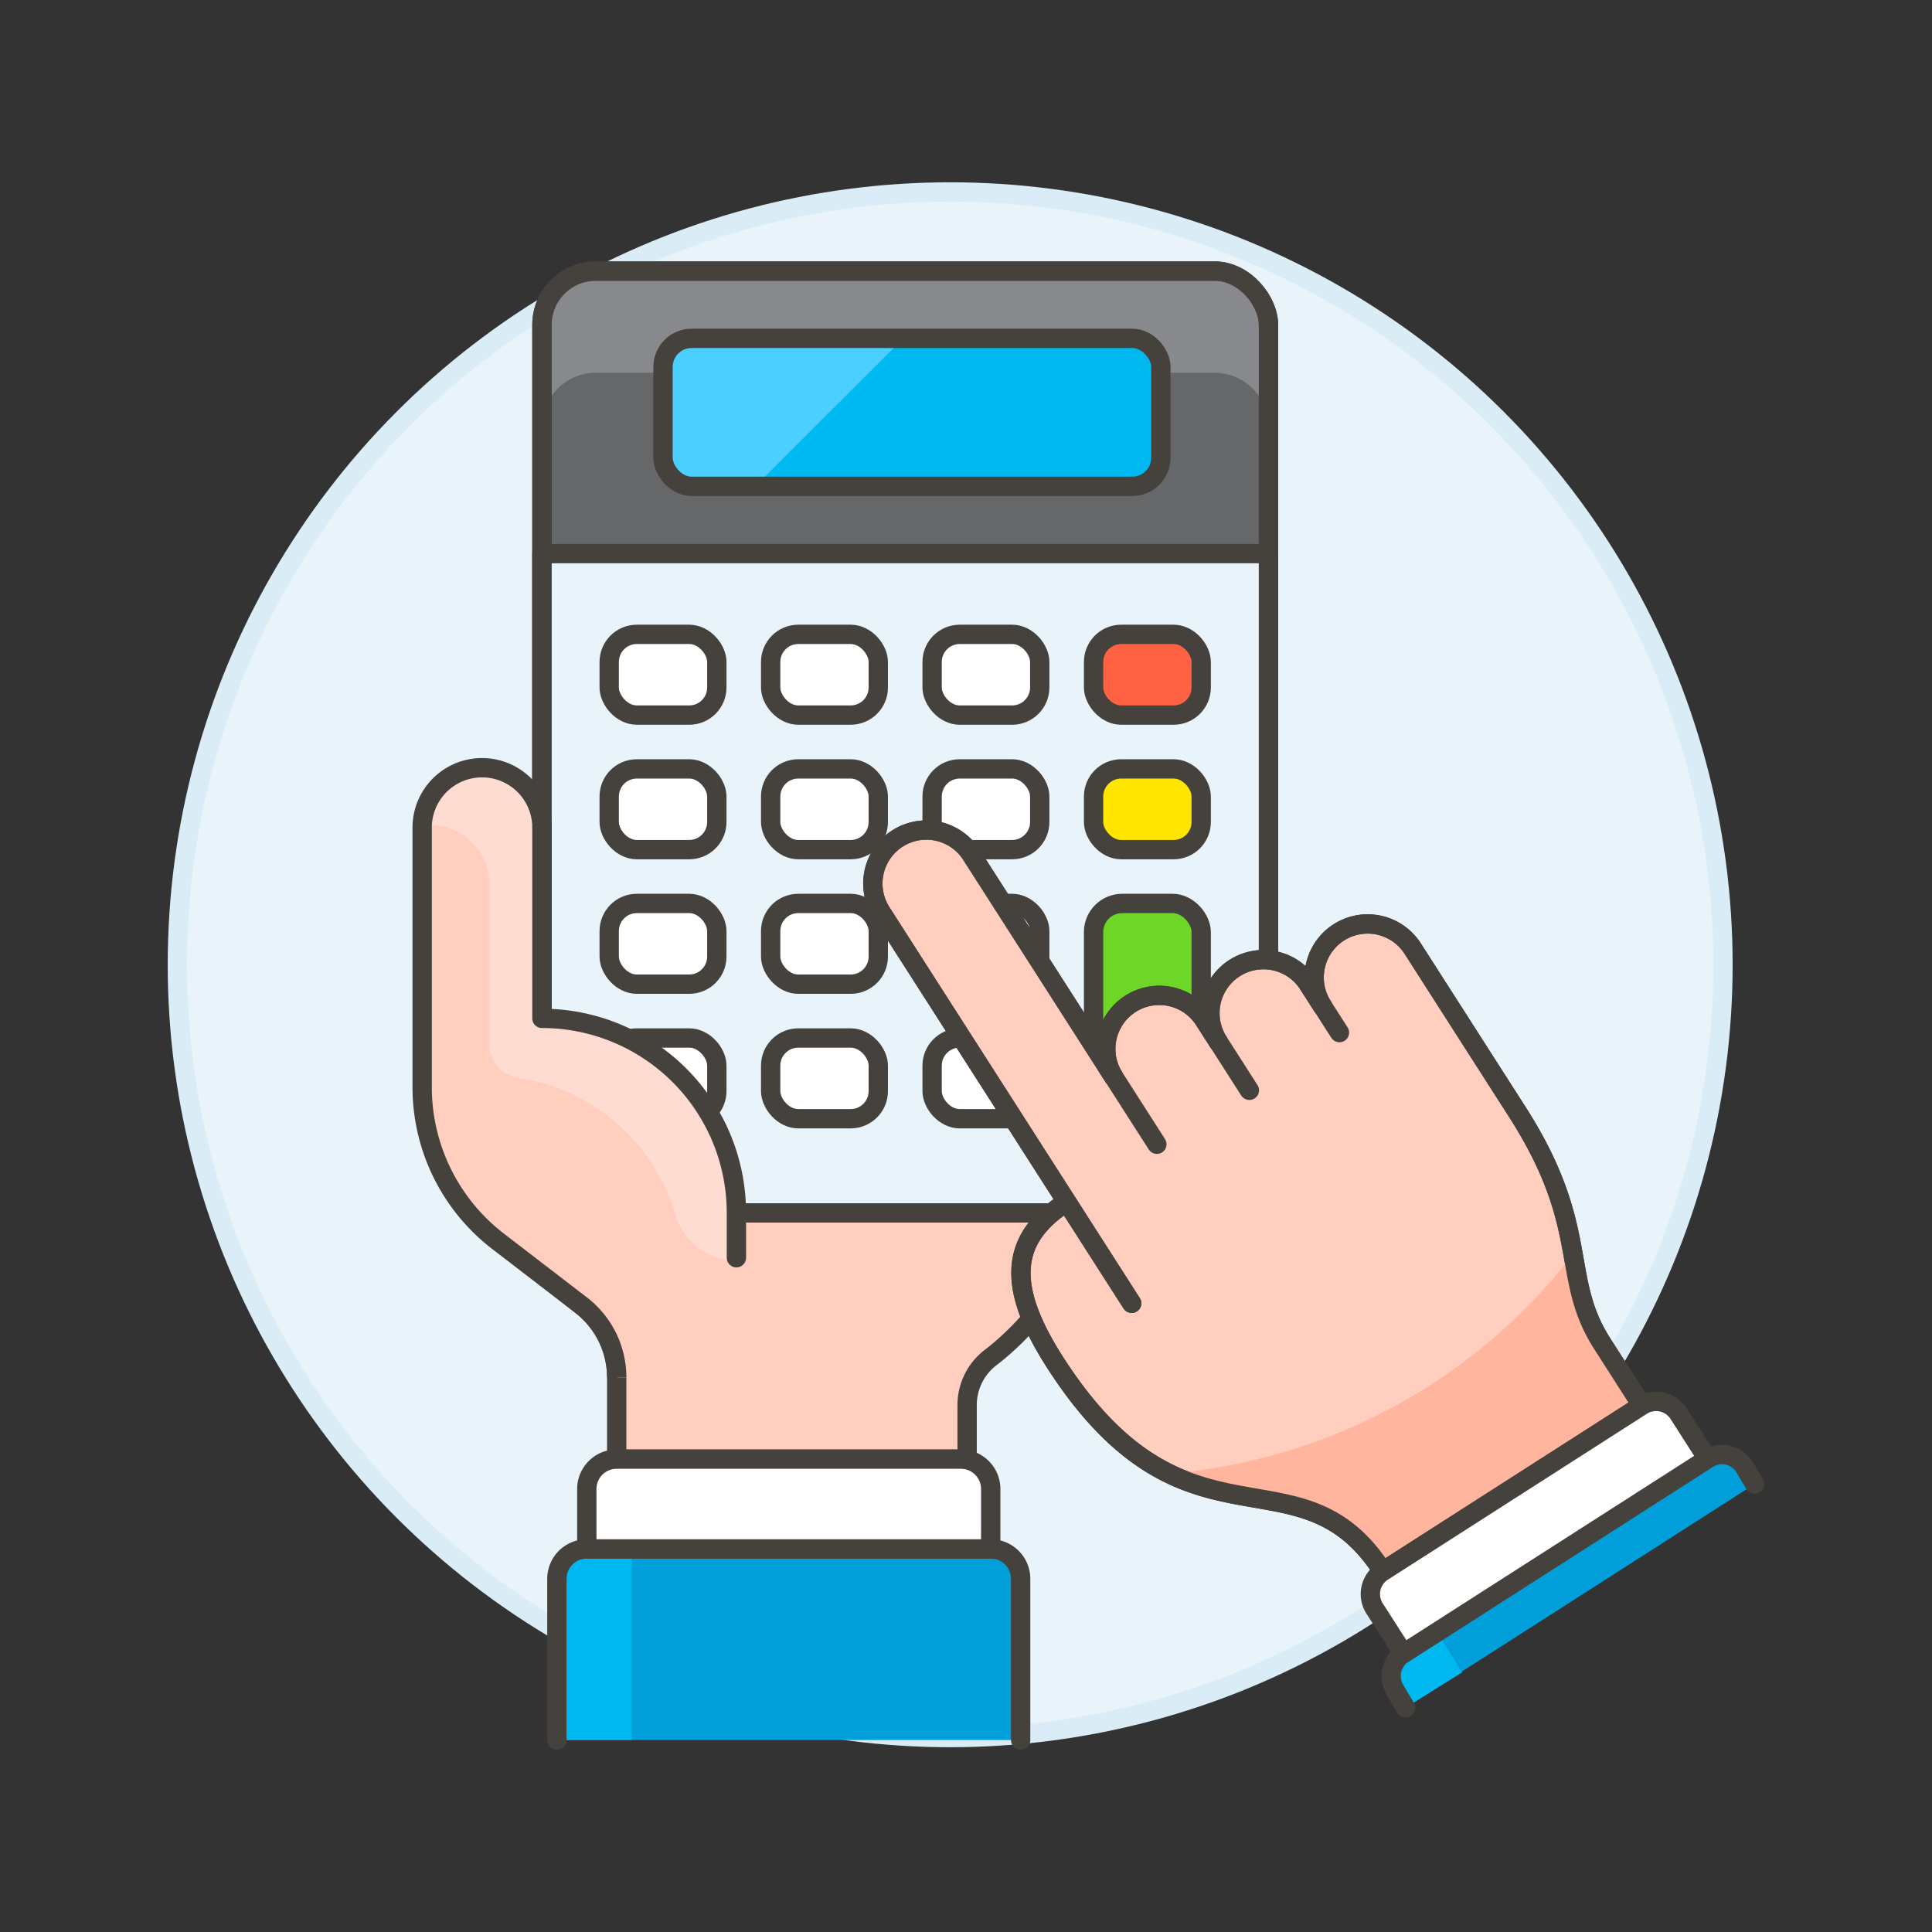 <svg xmlns="http://www.w3.org/2000/svg" viewBox="0 0 100 100"><rect x="0" y="0" width="100" height="100" fill="#333333" stroke="none"/><g class="nc-icon-wrapper"><defs/><circle class="a" cx="49.181" cy="49.936" r="40" fill="#e8f4fa" stroke="#daedf7" stroke-miterlimit="10"/><path class="b" d="M28.05 41.289v24.658l2.03 1.608a4.718 4.718 0 0 1 1.841 3.739v4.232h18.137v-2.8a3.1 3.1 0 0 1 1.215-2.459c2.807-2.152 4.978-5.673 6.976-10.586V46.516" stroke-miterlimit="10" fill="#ffcebf" stroke="#45413c"/><rect class="c" x="28.05" y="14.03" width="37.607" height="48.75" rx="2.786" ry="2.786" style="" fill="#656769"/><path class="d" d="M62.871 14.03H30.836a2.794 2.794 0 0 0-2.786 2.786v5.263a2.794 2.794 0 0 1 2.786-2.786h32.035a2.8 2.8 0 0 1 2.786 2.786v-5.263a2.8 2.8 0 0 0-2.786-2.786z" style="" fill="#87898c"/><rect class="e" x="28.05" y="14.03" width="37.607" height="48.75" rx="2.786" ry="2.786" stroke="#45413c" fill="none" stroke-linecap="round" stroke-linejoin="round"/><path class="f" d="M28.05 28.655v31.339a2.794 2.794 0 0 0 2.785 2.786h32.036a2.8 2.8 0 0 0 2.786-2.786V28.655z" fill="#e8f4fa" stroke="#45413c" stroke-linecap="round" stroke-linejoin="round"/><rect class="g" x="34.318" y="17.512" width="25.768" height="7.661" rx="1.483" ry="1.483" style="" fill="#00b8f0"/><path class="h" d="M46.758 17.517l-7.668 7.656H35.8a1.488 1.488 0 0 1-1.488-1.488v-4.692a1.485 1.485 0 0 1 1.488-1.476z" style="" fill="#4acfff"/><rect class="e" x="34.318" y="17.512" width="25.768" height="7.661" rx="1.483" ry="1.483" stroke="#45413c" fill="none" stroke-linecap="round" stroke-linejoin="round"/><rect class="i" x="31.532" y="32.834" width="5.571" height="4.179" rx="1.43" ry="1.43" stroke="#45413c" stroke-linecap="round" stroke-linejoin="round" fill="#fff"/><rect class="i" x="31.532" y="39.798" width="5.571" height="4.179" rx="1.43" ry="1.43" stroke="#45413c" stroke-linecap="round" stroke-linejoin="round" fill="#fff"/><rect class="i" x="31.532" y="46.762" width="5.571" height="4.179" rx="1.43" ry="1.43" stroke="#45413c" stroke-linecap="round" stroke-linejoin="round" fill="#fff"/><rect class="i" x="31.532" y="53.726" width="5.571" height="4.179" rx="1.43" ry="1.43" stroke="#45413c" stroke-linecap="round" stroke-linejoin="round" fill="#fff"/><rect class="i" x="39.889" y="32.834" width="5.571" height="4.179" rx="1.43" ry="1.43" stroke="#45413c" stroke-linecap="round" stroke-linejoin="round" fill="#fff"/><rect class="i" x="39.889" y="39.798" width="5.571" height="4.179" rx="1.43" ry="1.43" stroke="#45413c" stroke-linecap="round" stroke-linejoin="round" fill="#fff"/><rect class="i" x="39.889" y="46.762" width="5.571" height="4.179" rx="1.43" ry="1.43" stroke="#45413c" stroke-linecap="round" stroke-linejoin="round" fill="#fff"/><rect class="i" x="39.889" y="53.726" width="5.571" height="4.179" rx="1.43" ry="1.43" stroke="#45413c" stroke-linecap="round" stroke-linejoin="round" fill="#fff"/><rect class="i" x="48.246" y="32.834" width="5.571" height="4.179" rx="1.43" ry="1.43" stroke="#45413c" stroke-linecap="round" stroke-linejoin="round" fill="#fff"/><rect class="i" x="48.246" y="39.798" width="5.571" height="4.179" rx="1.43" ry="1.43" stroke="#45413c" stroke-linecap="round" stroke-linejoin="round" fill="#fff"/><rect class="i" x="48.246" y="46.762" width="5.571" height="4.179" rx="1.43" ry="1.43" stroke="#45413c" stroke-linecap="round" stroke-linejoin="round" fill="#fff"/><rect class="i" x="48.246" y="53.726" width="5.571" height="4.179" rx="1.43" ry="1.43" stroke="#45413c" stroke-linecap="round" stroke-linejoin="round" fill="#fff"/><rect class="j" x="56.603" y="32.834" width="5.571" height="4.179" rx="1.43" ry="1.43" stroke="#45413c" stroke-linecap="round" stroke-linejoin="round" fill="#ff6242"/><rect class="k" x="56.603" y="39.798" width="5.571" height="4.179" rx="1.43" ry="1.43" stroke="#45413c" stroke-linecap="round" stroke-linejoin="round" fill="#ffe500"/><rect class="l" x="56.603" y="46.762" width="5.571" height="11.143" rx="1.483" ry="1.483" stroke-miterlimit="10" stroke="#45413c" fill="#6dd627"/><rect class="e" x="28.05" y="14.03" width="37.607" height="48.75" rx="2.786" ry="2.786" stroke="#45413c" fill="none" stroke-linecap="round" stroke-linejoin="round"/><path class="m" d="M65.616 62.967s-.05-.049-.148-.128" style="" fill="#ffdcd1"/><path class="n" d="M28.05 42.837a3.1 3.1 0 0 0-6.195 0v13.434a10.066 10.066 0 0 0 3.929 7.979l4.3 3.305a4.718 4.718 0 0 1 1.841 3.739h6.2v-8.517A10.067 10.067 0 0 0 28.05 52.71v-9.873" style="" fill="#ffcebf"/><path class="m" d="M38.116 65.253v-2.477A10.066 10.066 0 0 0 28.05 52.71v-9.873a3.094 3.094 0 0 0-6.186-.091 3.163 3.163 0 0 1 .378-.038 3.1 3.1 0 0 1 3.1 3.1v8.262a1.736 1.736 0 0 0 1.486 1.719 10.034 10.034 0 0 1 8.137 7.1 3.287 3.287 0 0 0 3.151 2.364z" style="" fill="#ffdcd1"/><g><path class="e" d="M38.116 65.1v-2.323A10.067 10.067 0 0 0 28.05 52.71v-9.873" stroke="#45413c" fill="none" stroke-linecap="round" stroke-linejoin="round"/><path class="o" d="M31.921 71.294a4.718 4.718 0 0 0-1.841-3.739l-4.3-3.305a10.066 10.066 0 0 1-3.929-7.979V42.837a3.1 3.1 0 0 1 6.2 0" stroke="#45413c" fill="none" stroke-linejoin="round"/></g><g><path class="p" d="M28.824 90.064v-8.343a1.548 1.548 0 0 1 1.549-1.549H51.28a1.548 1.548 0 0 1 1.548 1.549v8.343z" style="" fill="#009fd9"/><path class="g" d="M32.7 90.064v-9.892h-2.327a1.548 1.548 0 0 0-1.549 1.549v8.343z" style="" fill="#00b8f0"/><path class="e" d="M28.824 90.064v-8.343a1.548 1.548 0 0 1 1.549-1.549H51.28a1.548 1.548 0 0 1 1.548 1.549v8.343" stroke="#45413c" fill="none" stroke-linecap="round" stroke-linejoin="round"/><path class="i" d="M51.28 80.172v-3.1a1.549 1.549 0 0 0-1.549-1.549h-17.81a1.548 1.548 0 0 0-1.548 1.549v3.1z" stroke="#45413c" stroke-linecap="round" stroke-linejoin="round" fill="#fff"/><g><path class="q" d="M58.576 67.459L45.6 47.2a2.769 2.769 0 0 1 4.663-2.987l7.373 11.512a2.769 2.769 0 0 1 4.664-2.983l.747 1.166a2.769 2.769 0 0 1 4.663-2.987l.747 1.166a2.769 2.769 0 0 1 4.665-2.987l5.413 8.453c3.847 6.006 2.189 8.552 4.389 11.985l2.053 3.206-13.407 8.587c-4.3-6.719-10.181-.229-16.977-10.841-2.566-4.007-2.266-6.428.623-8.278" fill="#ffcebf" stroke="#45413c" stroke-linecap="round" stroke-linejoin="round"/><path class="q" d="M64.667 56.434l-1.618-2.526" fill="#ffcebf" stroke="#45413c" stroke-linecap="round" stroke-linejoin="round"/><path class="q" d="M59.879 59.226l-2.613-4.08" fill="#ffcebf" stroke="#45413c" stroke-linecap="round" stroke-linejoin="round"/><path class="q" d="M69.33 53.447l-1.618-2.526" fill="#ffcebf" stroke="#45413c" stroke-linecap="round" stroke-linejoin="round"/><path class="r" d="M74.03 71.695a29.6 29.6 0 0 1-13.508 4.58c4.3 2.1 8.054.381 11.048 5.056l13.407-8.587-2.053-3.206a11.3 11.3 0 0 1-1.5-4.613 29.657 29.657 0 0 1-7.394 6.77z" style="" fill="#ffb59e"/><path class="e" d="M58.576 67.459L45.6 47.2a2.769 2.769 0 0 1 4.663-2.987l7.373 11.512a2.769 2.769 0 0 1 4.664-2.983l.747 1.166a2.769 2.769 0 0 1 4.663-2.987l.747 1.166a2.769 2.769 0 0 1 4.665-2.987l5.413 8.453c3.847 6.006 2.189 8.552 4.389 11.985l2.053 3.206-13.407 8.587c-4.3-6.719-10.181-.229-16.977-10.841-2.566-4.007-2.266-6.428.623-8.278" stroke="#45413c" fill="none" stroke-linecap="round" stroke-linejoin="round"/><path class="p" d="M72.749 88.39l-.527-.892a1.384 1.384 0 0 1 .42-1.912l15.738-10.08a1.386 1.386 0 0 1 1.913.419l.526.892z" style="" fill="#009fd9"/><path class="g" d="M75.676 86.567l-1.286-2.1-1.748 1.12a1.384 1.384 0 0 0-.42 1.912l.527.892z" style="" fill="#00b8f0"/><path class="e" d="M72.749 88.39l-.527-.892a1.384 1.384 0 0 1 .42-1.912l15.738-10.08a1.386 1.386 0 0 1 1.913.419l.526.892" stroke="#45413c" fill="none" stroke-linecap="round" stroke-linejoin="round"/><path class="i" d="M88.38 75.506l-1.493-2.331a1.386 1.386 0 0 0-1.913-.42l-13.407 8.587a1.385 1.385 0 0 0-.419 1.912l1.494 2.332z" stroke="#45413c" stroke-linecap="round" stroke-linejoin="round" fill="#fff"/></g></g></g></svg>